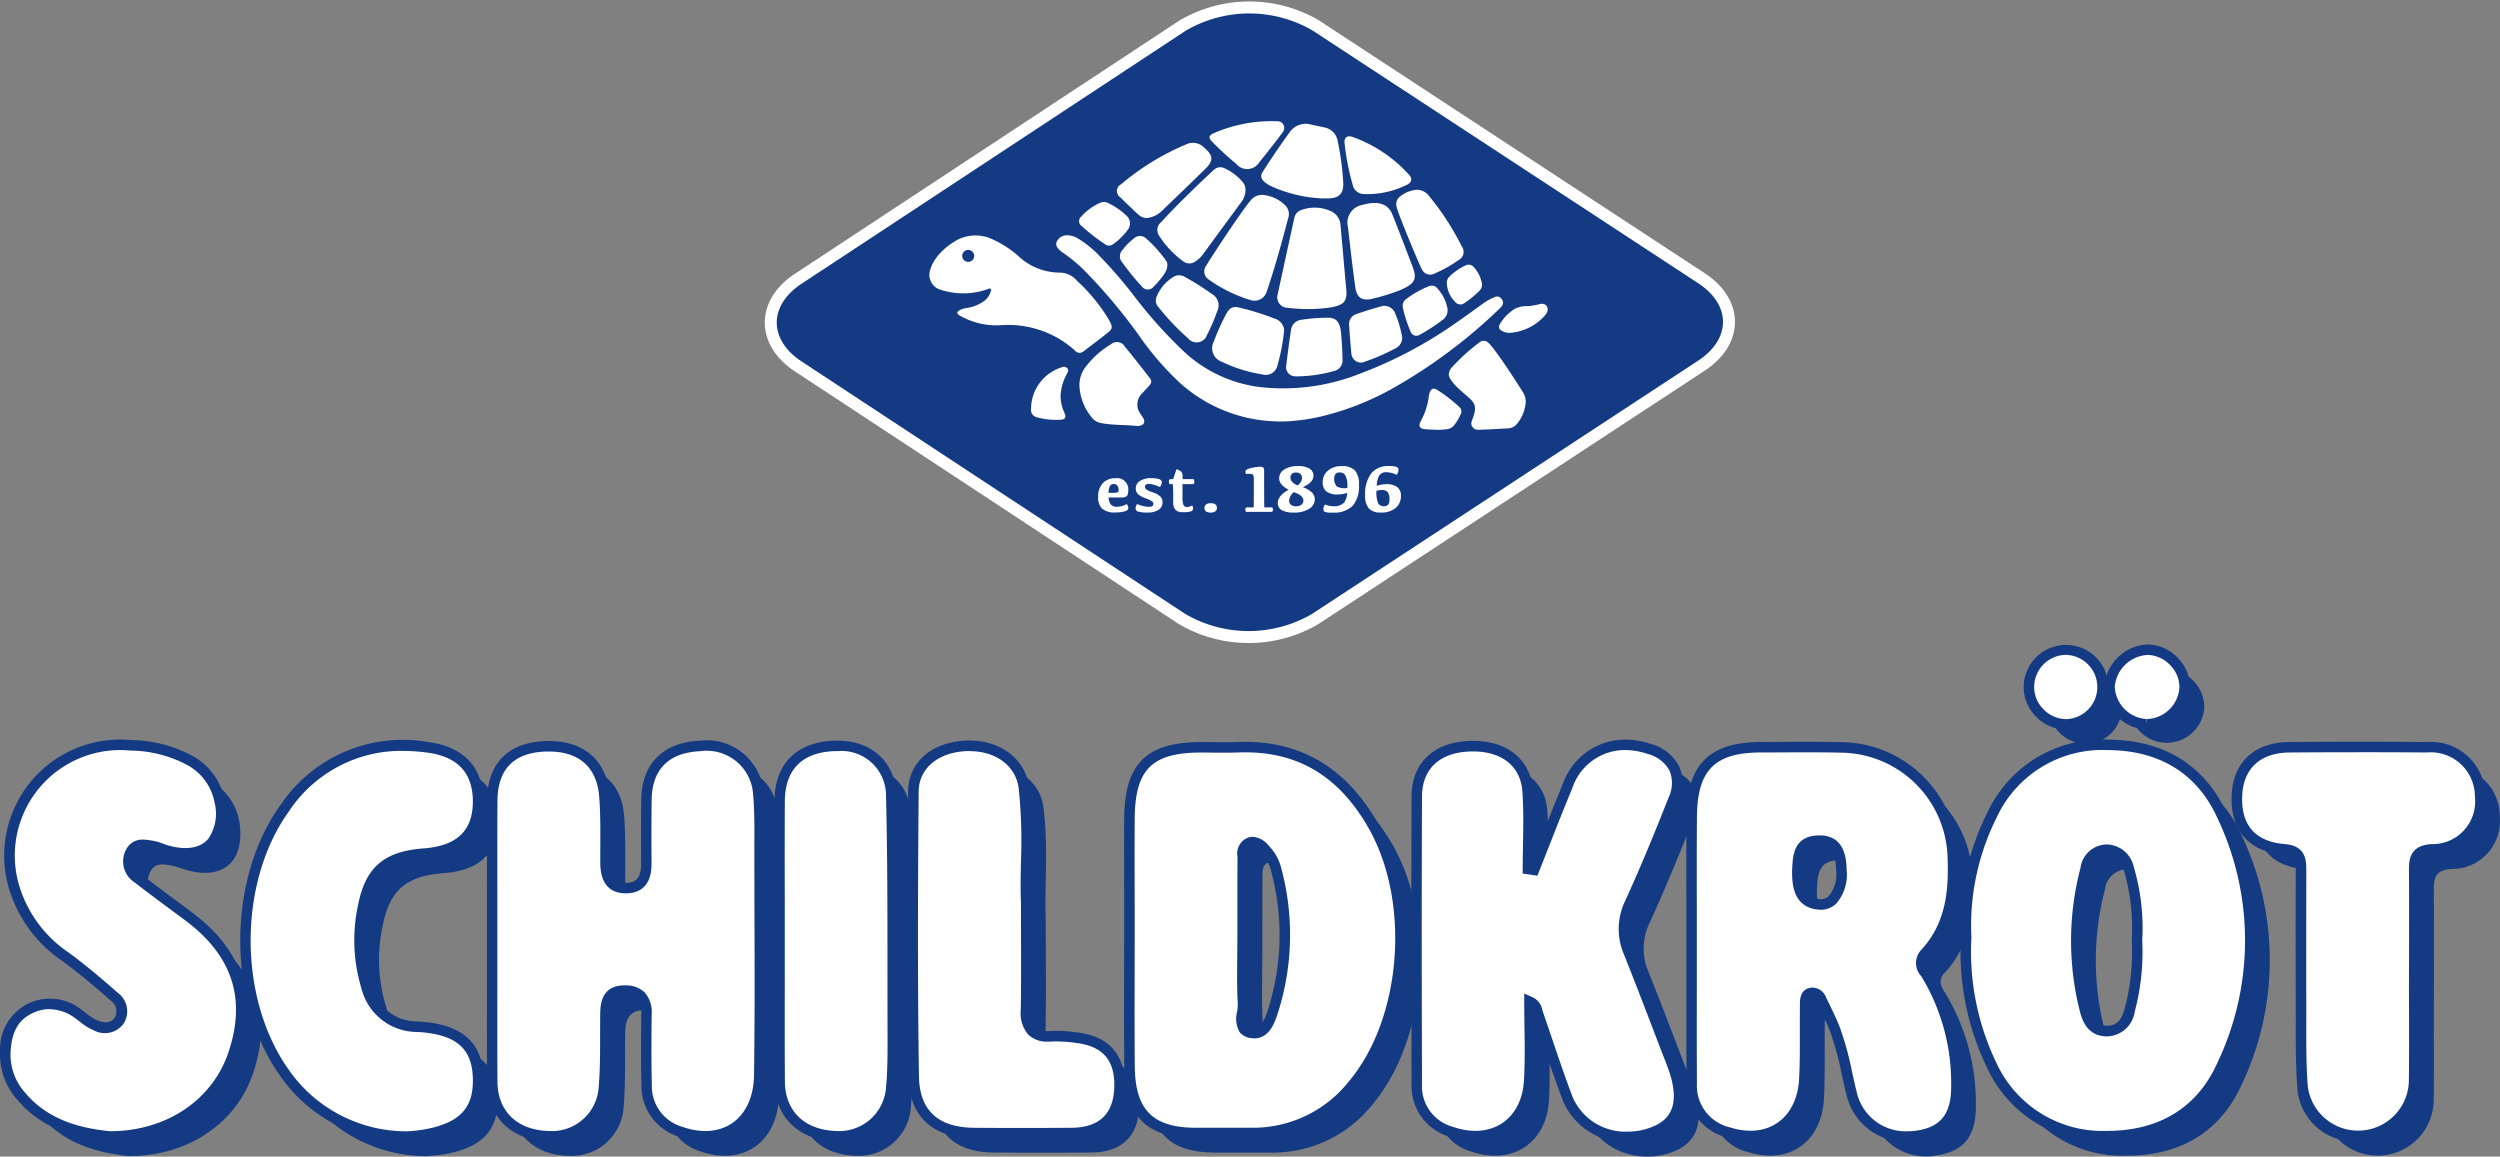 <svg xmlns="http://www.w3.org/2000/svg" width="208.865" height="96.628" viewBox="0 0 208.865 96.628">
  <rect x="0" y="0" width="208.865" height="96.628" fill="#808080" stroke="none"/>
  <g id="Gruppe_1024" data-name="Gruppe 1024" transform="translate(-204.002 224.625)">
    <g id="Gruppe_903" data-name="Gruppe 903">
      <path id="Pfad_300" data-name="Pfad 300" d="M91.069,151.087c0-3.882-.017-7.762,0-11.644.015-2.838,1.546-4.423,4.337-4.554,2.983-.139,4.836,1.352,5.047,4.227.134,1.845.072,3.7.087,5.558.01,1.2.422,2.095,1.777,2.053,1.248-.044,1.63-.9,1.624-2.032-.007-1.8-.019-3.592.011-5.387.045-2.744,1.658-4.332,4.479-4.458,2.705-.12,4.649,1.422,4.878,4.059.154,1.785.1,3.589.1,5.384.006,6.022.057,12.051-.027,18.073-.057,3.937-2.987,5.983-6.533,4.732a3.964,3.964,0,0,1-2.88-3.9c-.05-1.968-.035-3.939-.014-5.909.013-1.257-.471-1.989-1.82-1.987-1.369,0-1.582.9-1.6,1.984-.029,2.026.041,4.063-.126,6.077a4.355,4.355,0,0,1-4.694,4.1c-2.808-.093-4.625-1.845-4.643-4.548-.027-3.939-.006-7.879-.006-11.818" transform="translate(155.697 -295.527)" fill="#143a84"/>
      <path id="Pfad_301" data-name="Pfad 301" d="M324.01,153.992c-.369-.583-.629-1.063-.045-1.687,2.1-2.253,2.422-5.043,2.307-7.948a9.432,9.432,0,0,0-9.408-9.245c-2.2-.051-4.406-.019-6.607-.015-4.1.009-5.765,1.658-5.8,5.818-.026,3.593,0,7.189,0,10.78,0,3.826-.02,7.653.008,11.478a4,4,0,0,0,3.076,4.108c3.4,1.073,6.15-.822,6.337-4.461.109-2.081.038-4.173.069-6.258,0-.394.015-.873.557-.938.4-.052.634.262.785.576.407.83.827,1.658,1.156,2.521a53.723,53.723,0,0,1,1.439,5.542,4.7,4.7,0,0,0,5.411,3.294c2.3-.333,3.329-1.645,3.273-4.3a17.63,17.63,0,0,0-2.56-9.261m-8.882-5.76c-1.6-.134-1.843-1.333-1.839-2.88.08-.98-.014-2.38,1.719-2.451,1.676-.067,1.92,1.2,1.964,2.486.059,1.739-.693,2.94-1.844,2.844" transform="translate(42.508 -295.654)" fill="#143a84"/>
      <path id="Pfad_302" data-name="Pfad 302" d="M224.764,141.576c-2.486-4.331-6.128-6.682-11.239-6.489-1.041.039-2.088,0-3.13.006-4.319.01-5.935,1.634-5.962,6.017-.017,3.3,0,6.607,0,9.911,0,3.595-.031,7.19.01,10.783.042,3.858,1.718,5.5,5.52,5.516,1.566.005,3.13,0,4.7,0a10.61,10.61,0,0,0,8.476-4.067c4.529-5.439,5.27-15.339,1.631-21.676m-8.218,15.2c-.289.954-.674,2.337-1.869,2.182-1.368-.175-.705-1.6-.753-2.475-.1-1.842-.031-3.694-.031-5.542h0c0-2.2,0-4.388.01-6.584,0-.505-.057-1.109.585-1.309.588-.182.96.25,1.328.625a3.624,3.624,0,0,1,.894,1.658,20.918,20.918,0,0,1-.167,11.441" transform="translate(95.566 -295.651)" fill="#143a84" fill-rule="evenodd"/>
      <path id="Pfad_303" data-name="Pfad 303" d="M264.985,156.13c0,2.269.1,4.451-.025,6.619-.207,3.578-3.082,5.427-6.458,4.276a3.967,3.967,0,0,1-2.939-4.034q-.03-12,0-23.991c.01-2.546,1.658-4.079,4.336-4.2,2.8-.129,4.746,1.244,4.926,3.726.156,2.167.032,4.353.032,6.531l.508.073c.93-2.341,1.833-4.694,2.8-7.018a5.162,5.162,0,0,1,6.818-3.09c2.042.67,2.836,2.2,2.038,4.217-1.148,2.907-2.335,5.8-3.637,8.646a4.944,4.944,0,0,0-.087,4.172c1.23,3.063,2.388,6.156,3.578,9.233q1.725,4.451-1.508,5.734c-2.822,1.12-6.175-.106-7.172-2.721-.908-2.379-1.687-4.81-2.523-7.215-.108-.312-.1-.693-.689-.955" transform="translate(68.448 -295.436)" fill="#143a84" fill-rule="evenodd"/>
      <path id="Pfad_304" data-name="Pfad 304" d="M374.649,140.536c-1.814-3.96-5.213-5.839-9.513-5.856a10.183,10.183,0,0,0-9.694,5.887,20.655,20.655,0,0,0-2.149,10.23,21.906,21.906,0,0,0,2.132,10.647,10.2,10.2,0,0,0,9.675,5.923c4.276,0,7.707-1.861,9.528-5.829a24.243,24.243,0,0,0,.017-21m-7.688,16.305c-.262.924-.7,1.732-1.855,1.758-1.182.026-1.65-.814-1.872-1.723a23.446,23.446,0,0,1,.042-11.811,1.854,1.854,0,0,1,1.781-1.622c1.064-.013,1.545.739,1.833,1.578a17.441,17.441,0,0,1,.682,5.989,19.112,19.112,0,0,1-.607,5.832" transform="translate(16.605 -295.439)" fill="#143a84"/>
      <path id="Pfad_305" data-name="Pfad 305" d="M13.084,167.4c-2.551-.276-5.266-.956-7.265-3.285a5.258,5.258,0,0,1-1.39-3.821,3.739,3.739,0,0,1,6.131-3.1A6.88,6.88,0,0,0,12,158.13a1.521,1.521,0,0,0,1.906-.367,1.471,1.471,0,0,0-.365-2.033c-1.3-1.151-2.633-2.269-4.024-3.305a10.86,10.86,0,0,1-4.451-6.219,9.251,9.251,0,0,1,9.875-11.481,10.56,10.56,0,0,1,4.836,1.23,4.959,4.959,0,0,1,2.57,3.527c.511,3.34-1.4,4.975-4.632,3.962a7.491,7.491,0,0,0-.826-.267c-.74-.143-1.562-.369-2,.5a1.632,1.632,0,0,0,.6,2.15c1.375,1.063,2.776,2.095,4.173,3.128,4.154,3.076,5.407,6.847,3.823,11.554-1.4,4.145-5.461,6.932-10.4,6.89" transform="translate(201.655 -295.444)" fill="#143a84"/>
      <path id="Pfad_306" data-name="Pfad 306" d="M60.741,167.477a12.459,12.459,0,0,1-10.34-5.356c-4.333-6.124-4.317-16.065.073-22.126a11.859,11.859,0,0,1,11.97-5.032c2.848.387,4.263,2.095,4.147,4.819q-.162,3.734-4.5,4.054c-3.084.227-4.514,1.388-5.1,4.4a13.412,13.412,0,0,0,.269,6.7,4.338,4.338,0,0,0,4.287,3.361c3.329.19,4.894,1.46,5.04,4.087.16,2.9-1.228,4.408-4.6,4.961-.456.073-.919.1-1.251.132" transform="translate(178.981 -295.512)" fill="#143a84"/>
      <path id="Pfad_307" data-name="Pfad 307" d="M416.294,154.5c0,2.841.027,5.682-.008,8.524a4.68,4.68,0,0,1-9.324.436c-.18-2.423-.113-4.866-.123-7.3-.016-3.593-.009-7.189,0-10.785,0-.945-.106-1.642-1.363-1.745-2.786-.228-4.134-1.867-3.986-4.6.133-2.444,1.728-3.913,4.374-3.934q5.742-.045,11.482,0a4.108,4.108,0,0,1,4.458,4.1,4.006,4.006,0,0,1-4.047,4.431c-1.178.076-1.472.607-1.462,1.644.028,3.074.009,6.147.009,9.22Z" transform="translate(-8.96 -295.653)" fill="#143a84"/>
      <path id="Pfad_308" data-name="Pfad 308" d="M175.362,147.945c0,3.288.034,6.127-.016,8.963-.024,1.512.524,2.3,2.125,2.2a11.73,11.73,0,0,1,2.077.117c2.548.3,3.746,1.765,3.6,4.364-.133,2.314-1.519,3.585-3.994,3.6q-4.083.031-8.166,0c-3.125-.021-4.975-1.582-5.026-4.728-.12-7.931-.087-15.867-.025-23.8.02-2.282,1.934-3.753,4.553-3.816,2.459-.058,4.4,1.348,4.673,3.485.432,3.344.076,6.71.2,9.614" transform="translate(116.011 -295.527)" fill="#143a84"/>
      <path id="Pfad_309" data-name="Pfad 309" d="M142.193,151.1c0-3.876-.014-7.754,0-11.632.013-2.863,1.608-4.48,4.486-4.613,2.775-.127,4.773,1.428,4.841,4.23.156,6.3.108,12.612.126,18.918,0,1.792.042,3.595-.12,5.374a4.364,4.364,0,0,1-4.7,4.082c-2.812-.113-4.614-1.852-4.632-4.553-.027-3.935-.006-7.869-.006-11.806" transform="translate(128.579 -295.528)" fill="#143a84"/>
      <path id="Pfad_310" data-name="Pfad 310" d="M385.113,120.911a3.142,3.142,0,0,1-6.279-.1,3.347,3.347,0,0,1,3.21-3.067,3.218,3.218,0,0,1,3.069,3.165" transform="translate(3.051 -286.457)" fill="#143a84"/>
      <path id="Pfad_311" data-name="Pfad 311" d="M370.616,120.84a3.063,3.063,0,0,1-3.029,3.142,3.176,3.176,0,0,1-3.1-3.1,3.137,3.137,0,0,1,3.061-3.142,3.1,3.1,0,0,1,3.07,3.107" transform="translate(10.662 -286.451)" fill="#143a84"/>
      <path id="Pfad_312" data-name="Pfad 312" d="M87.587,147.607c0-3.882-.017-7.767,0-11.644.016-2.839,1.547-4.423,4.338-4.554,2.981-.141,4.835,1.351,5.045,4.225.136,1.847.073,3.7.087,5.559.01,1.2.422,2.095,1.779,2.051,1.246-.042,1.629-.9,1.624-2.03-.009-1.8-.017-3.591.01-5.387.045-2.742,1.658-4.332,4.479-4.457,2.705-.12,4.649,1.422,4.878,4.058.155,1.783.1,3.589.1,5.382.006,6.022.058,12.052-.028,18.076-.057,3.935-2.987,5.982-6.533,4.732a3.965,3.965,0,0,1-2.88-3.905c-.05-1.971-.035-3.939-.015-5.911.015-1.255-.47-1.987-1.818-1.985-1.371,0-1.581.9-1.6,1.984-.027,2.026.041,4.061-.127,6.077a4.354,4.354,0,0,1-4.694,4.1c-2.8-.094-4.625-1.843-4.642-4.548-.027-3.94-.007-7.878-.007-11.818" transform="translate(157.544 -293.68)" fill="#fff"/>
      <path id="Pfad_313" data-name="Pfad 313" d="M320.527,150.51c-.368-.585-.628-1.063-.045-1.688,2.1-2.252,2.423-5.043,2.308-7.947a9.434,9.434,0,0,0-9.41-9.246c-2.2-.051-4.4-.019-6.607-.015-4.1.01-5.76,1.658-5.795,5.818-.028,3.593-.007,7.187-.007,10.781,0,3.825-.018,7.652.01,11.477a4,4,0,0,0,3.077,4.107c3.4,1.074,6.147-.819,6.336-4.461.107-2.081.037-4.171.067-6.258.007-.392.015-.873.559-.937.4-.051.634.262.785.576.406.832.827,1.658,1.156,2.521a53.823,53.823,0,0,1,1.439,5.543,4.7,4.7,0,0,0,5.416,3.295c2.294-.335,3.329-1.646,3.271-4.3a17.622,17.622,0,0,0-2.561-9.261m-8.882-5.76c-1.6-.133-1.841-1.332-1.839-2.88.08-.978-.014-2.38,1.721-2.45,1.676-.069,1.92,1.195,1.962,2.486.061,1.739-.691,2.94-1.844,2.843" transform="translate(44.356 -293.807)" fill="#fff"/>
      <path id="Pfad_314" data-name="Pfad 314" d="M221.285,138.093c-2.488-4.334-6.128-6.683-11.242-6.49-1.041.04-2.087,0-3.13.005-4.32.012-5.935,1.634-5.962,6.022-.017,3.3,0,6.607,0,9.911,0,3.593-.031,7.19.01,10.783.045,3.858,1.719,5.5,5.521,5.517,1.565,0,3.13,0,4.7,0a10.6,10.6,0,0,0,8.477-4.065c4.529-5.44,5.27-15.339,1.631-21.676m-8.221,15.2c-.286.96-.673,2.338-1.87,2.182-1.367-.175-.7-1.6-.751-2.473-.1-1.842-.033-3.694-.033-5.543h.007c0-2.194-.007-4.388.009-6.581,0-.507-.056-1.111.583-1.309.59-.182.966.251,1.33.626a3.635,3.635,0,0,1,.892,1.658,20.9,20.9,0,0,1-.168,11.44" transform="translate(97.412 -293.802)" fill="#fff" fill-rule="evenodd"/>
      <path id="Pfad_315" data-name="Pfad 315" d="M261.5,152.647c0,2.269.1,4.451-.024,6.62-.208,3.578-3.084,5.425-6.458,4.271a3.966,3.966,0,0,1-2.939-4.034q-.031-12,0-23.991c.01-2.547,1.658-4.078,4.336-4.2,2.8-.127,4.748,1.245,4.927,3.727.155,2.167.032,4.351.032,6.53.169.026.339.05.506.076.932-2.342,1.833-4.7,2.8-7.021a5.165,5.165,0,0,1,6.819-3.09c2.041.669,2.835,2.194,2.035,4.218-1.148,2.908-2.333,5.805-3.634,8.647a4.938,4.938,0,0,0-.092,4.172c1.228,3.062,2.386,6.156,3.578,9.232q1.725,4.451-1.508,5.736c-2.823,1.12-6.174-.106-7.172-2.721-.909-2.379-1.685-4.81-2.523-7.216-.109-.312-.1-.7-.689-.954" transform="translate(70.294 -293.588)" fill="#fff" fill-rule="evenodd"/>
      <path id="Pfad_316" data-name="Pfad 316" d="M371.168,137.055c-1.815-3.96-5.212-5.839-9.513-5.856a10.18,10.18,0,0,0-9.693,5.887,20.623,20.623,0,0,0-2.15,10.229,21.887,21.887,0,0,0,2.131,10.647,10.2,10.2,0,0,0,9.674,5.924c4.276,0,7.708-1.86,9.528-5.828a24.252,24.252,0,0,0,.019-21m-7.687,16.305c-.262.924-.7,1.731-1.857,1.758-1.18.026-1.649-.814-1.872-1.723a23.445,23.445,0,0,1,.044-11.812,1.85,1.85,0,0,1,1.78-1.622c1.064-.013,1.545.737,1.833,1.576a17.474,17.474,0,0,1,.682,5.989,19.139,19.139,0,0,1-.606,5.832" transform="translate(18.452 -293.593)" fill="#fff"/>
      <path id="Pfad_317" data-name="Pfad 317" d="M9.6,163.917c-2.549-.276-5.264-.954-7.264-3.285A5.259,5.259,0,0,1,.946,156.81a3.8,3.8,0,0,1,2.044-3.572,3.775,3.775,0,0,1,4.087.468,6.886,6.886,0,0,0,1.439.943,1.523,1.523,0,0,0,1.906-.366,1.471,1.471,0,0,0-.365-2.035c-1.3-1.149-2.632-2.269-4.024-3.3a10.851,10.851,0,0,1-4.451-6.219,9.251,9.251,0,0,1,9.874-11.48,10.552,10.552,0,0,1,4.836,1.229A4.957,4.957,0,0,1,18.861,136c.511,3.341-1.4,4.979-4.632,3.965a7.333,7.333,0,0,0-.826-.27c-.741-.142-1.562-.367-2,.5a1.634,1.634,0,0,0,.6,2.151c1.375,1.061,2.775,2.095,4.172,3.127,4.157,3.077,5.407,6.847,3.823,11.554-1.4,4.147-5.461,6.935-10.4,6.895" transform="translate(203.502 -293.599)" fill="#fff"/>
      <path id="Pfad_318" data-name="Pfad 318" d="M57.26,164a12.46,12.46,0,0,1-10.341-5.357c-4.332-6.122-4.317-16.065.073-22.127a11.862,11.862,0,0,1,11.97-5.033c2.848.388,4.264,2.095,4.147,4.819q-.161,3.736-4.5,4.056c-3.084.227-4.512,1.386-5.1,4.4a13.4,13.4,0,0,0,.268,6.7,4.339,4.339,0,0,0,4.287,3.359c3.33.193,4.9,1.461,5.039,4.088.161,2.9-1.228,4.406-4.6,4.961-.456.075-.918.1-1.251.133" transform="translate(180.828 -293.663)" fill="#fff"/>
      <path id="Pfad_319" data-name="Pfad 319" d="M412.812,151.022c0,2.842.026,5.683-.007,8.524a4.68,4.68,0,0,1-9.324.442c-.18-2.424-.111-4.866-.123-7.3-.017-3.594-.009-7.19,0-10.784,0-.945-.106-1.643-1.361-1.745-2.787-.227-4.136-1.866-3.989-4.595.134-2.444,1.729-3.916,4.377-3.936q5.742-.046,11.481,0a4.107,4.107,0,0,1,4.458,4.1,4.008,4.008,0,0,1-4.048,4.431c-1.176.075-1.47.6-1.46,1.643.027,3.073.01,6.147.01,9.219Z" transform="translate(-7.113 -293.808)" fill="#fff"/>
      <path id="Pfad_320" data-name="Pfad 320" d="M171.879,144.465c0,3.287.036,6.127-.014,8.963-.026,1.51.518,2.3,2.123,2.2a11.876,11.876,0,0,1,2.078.118c2.549.3,3.745,1.764,3.6,4.364-.133,2.314-1.519,3.585-4,3.6q-4.084.031-8.165,0c-3.126-.022-4.979-1.581-5.027-4.728-.12-7.932-.087-15.867-.024-23.8.019-2.283,1.934-3.753,4.554-3.816,2.458-.058,4.4,1.347,4.672,3.483.429,3.346.075,6.711.2,9.617" transform="translate(117.858 -293.681)" fill="#fff"/>
      <path id="Pfad_321" data-name="Pfad 321" d="M138.71,147.615c0-3.878-.014-7.753,0-11.631.015-2.863,1.608-4.481,4.487-4.613,2.774-.127,4.77,1.428,4.84,4.229.157,6.3.11,12.613.126,18.918,0,1.793.042,3.594-.119,5.375a4.364,4.364,0,0,1-4.7,4.08c-2.812-.111-4.612-1.85-4.63-4.551-.026-3.937-.007-7.871-.007-11.807" transform="translate(130.426 -293.68)" fill="#fff"/>
      <path id="Pfad_322" data-name="Pfad 322" d="M381.633,117.428a3.142,3.142,0,0,1-6.277-.1,3.35,3.35,0,0,1,3.21-3.068,3.218,3.218,0,0,1,3.068,3.168" transform="translate(4.896 -284.608)" fill="#fff"/>
      <path id="Pfad_323" data-name="Pfad 323" d="M367.135,117.357A3.065,3.065,0,0,1,364.1,120.5a3.176,3.176,0,0,1-3.1-3.1,3.142,3.142,0,0,1,3.062-3.142,3.1,3.1,0,0,1,3.071,3.107" transform="translate(12.509 -284.604)" fill="#fff"/>
      <path id="Pfad_324" data-name="Pfad 324" d="M87.587,147.607c0-3.882-.017-7.767,0-11.644.016-2.839,1.547-4.423,4.338-4.554,2.981-.141,4.835,1.351,5.045,4.225.136,1.847.073,3.7.087,5.559.01,1.2.422,2.095,1.779,2.051,1.246-.042,1.629-.9,1.624-2.03-.009-1.8-.017-3.591.01-5.387.045-2.742,1.658-4.332,4.479-4.457,2.705-.12,4.649,1.422,4.878,4.058.155,1.783.1,3.589.1,5.382.006,6.022.058,12.052-.028,18.076-.057,3.935-2.987,5.982-6.533,4.732a3.965,3.965,0,0,1-2.88-3.905c-.05-1.971-.035-3.939-.015-5.911.015-1.255-.47-1.987-1.818-1.985-1.371,0-1.581.9-1.6,1.984-.027,2.026.041,4.061-.127,6.077a4.354,4.354,0,0,1-4.694,4.1c-2.8-.094-4.625-1.843-4.642-4.548-.027-3.94-.007-7.878-.007-11.818" transform="translate(157.544 -293.68)" fill="#fff"/>
      <path id="Pfad_325" data-name="Pfad 325" d="M104.889,163.925a6.491,6.491,0,0,1-2.161-.39,4.413,4.413,0,0,1-3.177-4.308c-.052-1.968-.037-3.927-.015-5.925a1.684,1.684,0,0,0-.338-1.222,1.41,1.41,0,0,0-1.039-.32c-.873,0-1.143.362-1.16,1.551-.009.587-.007,1.176-.007,1.764,0,1.423,0,2.9-.12,4.344a4.817,4.817,0,0,1-5.149,4.5c-3.055-.1-5.048-2.06-5.068-4.984-.019-2.768-.015-5.536-.01-8.3v-6.99c0-2.726-.006-5.45.008-8.175.016-3.076,1.706-4.848,4.757-4.99,3.254-.162,5.278,1.554,5.5,4.632.1,1.339.093,2.7.087,4.015v1.571c.01,1.425.634,1.616,1.242,1.616h.083c.6-.02,1.206-.225,1.2-1.59v-.134c-.008-1.725-.017-3.508.012-5.263.048-2.967,1.833-4.751,4.9-4.887a4.77,4.77,0,0,1,5.335,4.461c.122,1.407.113,2.839.1,4.224,0,.4-.006.8-.006,1.195q0,2.222.012,4.441c.011,4.471.026,9.094-.04,13.641-.046,3.307-2.039,5.529-4.954,5.529m-6.732-13.045a2.253,2.253,0,0,1,1.665.579,2.467,2.467,0,0,1,.592,1.853c-.02,1.991-.036,3.94.016,5.894a3.513,3.513,0,0,0,2.589,3.5,5.644,5.644,0,0,0,1.869.339c2.436,0,4.036-1.833,4.077-4.663.064-4.538.051-9.158.037-13.625q-.005-2.221-.01-4.443c0-.4,0-.8,0-1.2.01-1.365.019-2.777-.1-4.143a3.887,3.887,0,0,0-4.421-3.658c-2.613.113-4.015,1.507-4.057,4.024-.029,1.745-.022,3.523-.012,5.242v.134c.01,1.986-1.108,2.444-2.047,2.473h-.113c-.96,0-2.1-.432-2.12-2.491-.005-.524,0-1.054,0-1.582.005-1.3.01-2.643-.087-3.946-.192-2.618-1.807-3.951-4.588-3.819-2.588.122-3.9,1.507-3.918,4.118-.016,2.723-.011,5.446-.01,8.17l0,3.472q0,1.758,0,3.519c0,2.765-.009,5.531.01,8.3.016,2.449,1.632,4.024,4.218,4.111a3.919,3.919,0,0,0,4.243-3.7c.117-1.409.117-2.863.116-4.269,0-.592,0-1.184.009-1.776.01-.723.033-2.417,2.035-2.417" transform="translate(158.041 -293.184)" fill="#143a84"/>
      <path id="Pfad_326" data-name="Pfad 326" d="M320.527,150.51c-.368-.585-.628-1.063-.045-1.688,2.1-2.252,2.423-5.043,2.308-7.947a9.434,9.434,0,0,0-9.41-9.246c-2.2-.051-4.4-.019-6.607-.015-4.1.01-5.76,1.658-5.795,5.818-.028,3.593-.007,7.187-.007,10.781,0,3.825-.018,7.652.01,11.477a4,4,0,0,0,3.077,4.107c3.4,1.074,6.147-.819,6.336-4.461.107-2.081.037-4.171.067-6.258.007-.392.015-.873.559-.937.4-.051.634.262.785.576.406.832.827,1.658,1.156,2.521a53.823,53.823,0,0,1,1.439,5.543,4.7,4.7,0,0,0,5.416,3.295c2.294-.335,3.329-1.646,3.271-4.3a17.622,17.622,0,0,0-2.561-9.261m-8.882-5.76c-1.6-.133-1.841-1.332-1.839-2.88.08-.978-.014-2.38,1.721-2.45,1.676-.069,1.92,1.195,1.962,2.486.061,1.739-.691,2.94-1.844,2.843" transform="translate(44.356 -293.807)" fill="#fff"/>
      <path id="Pfad_327" data-name="Pfad 327" d="M318.511,164.076h0a5.057,5.057,0,0,1-5.029-3.68c-.174-.649-.318-1.309-.46-1.953a25.3,25.3,0,0,0-.96-3.545c-.282-.734-.639-1.463-.987-2.168l-.154-.317c-.109-.224-.212-.336-.305-.336-.149.017-.2.024-.2.51-.012.758-.01,1.517-.007,2.276,0,1.309.007,2.664-.061,4-.161,3.1-2.144,5.177-4.938,5.177a6.557,6.557,0,0,1-1.97-.319,4.46,4.46,0,0,1-3.385-4.523c-.02-2.7-.017-5.443-.011-8.1v-3.384q0-1.658-.005-3.316c0-2.444-.009-4.975.01-7.468.033-4.374,1.9-6.244,6.233-6.254l1.652-.008c1.658-.009,3.312-.017,4.968.02a9.857,9.857,0,0,1,9.837,9.669c.107,2.69-.1,5.775-2.424,8.265-.341.365-.282.556.094,1.153a17.957,17.957,0,0,1,2.629,9.487c.061,2.867-1.1,4.376-3.646,4.748a6.12,6.12,0,0,1-.873.064m-7.9-12.877a1.229,1.229,0,0,1,1.094.827l.156.315c.355.723.722,1.471,1.017,2.242a25.75,25.75,0,0,1,1,3.67c.14.632.284,1.287.449,1.92a4.189,4.189,0,0,0,4.18,3.028h0a5.409,5.409,0,0,0,.747-.055c2.081-.3,2.946-1.459,2.9-3.859a17.118,17.118,0,0,0-2.494-9.036,1.608,1.608,0,0,1,.008-2.222c2.1-2.255,2.286-5.121,2.188-7.629a9,9,0,0,0-8.984-8.832c-1.648-.037-3.3-.028-4.942-.02l-1.658.005c-3.875.008-5.324,1.468-5.357,5.384-.019,2.486-.014,5.013-.01,7.458v6.7c0,2.651-.009,5.393.01,8.088a3.568,3.568,0,0,0,2.77,3.693,5.7,5.7,0,0,0,1.706.279c2.329,0,3.927-1.705,4.06-4.344.069-1.309.064-2.653.06-3.953,0-.763,0-1.526.008-2.289,0-.374.017-1.252.94-1.368a1.307,1.307,0,0,1,.142-.008m.668-6.5c-.053,0-.109,0-.163-.005-2.249-.187-2.244-2.3-2.242-3.316.007-.126.014-.22.019-.317.059-.933.156-2.493,2.122-2.572,2.318-.093,2.389,2.02,2.421,2.911a3.707,3.707,0,0,1-.821,2.726,1.822,1.822,0,0,1-1.335.577m-.12-5.338h-.11c-1.115.046-1.212.7-1.279,1.745-.006.1-.013.2-.021.3,0,1.724.349,2.316,1.438,2.407a.952.952,0,0,0,.792-.306,2.911,2.911,0,0,0,.577-2.085c-.055-1.545-.408-2.066-1.4-2.066" transform="translate(44.851 -293.31)" fill="#143a84"/>
      <path id="Pfad_328" data-name="Pfad 328" d="M221.285,138.093c-2.488-4.334-6.128-6.683-11.242-6.49-1.041.04-2.087,0-3.13.005-4.32.012-5.935,1.634-5.962,6.022-.017,3.3,0,6.607,0,9.911,0,3.593-.031,7.19.01,10.783.045,3.858,1.719,5.5,5.521,5.517,1.565,0,3.13,0,4.7,0a10.6,10.6,0,0,0,8.477-4.065c4.529-5.44,5.27-15.339,1.631-21.676m-8.221,15.2c-.286.96-.673,2.338-1.87,2.182-1.367-.175-.7-1.6-.751-2.473-.1-1.842-.033-3.694-.033-5.543h.007c0-2.194-.007-4.388.009-6.581,0-.507-.056-1.111.583-1.309.59-.182.966.251,1.33.626a3.635,3.635,0,0,1,.892,1.658,20.9,20.9,0,0,1-.168,11.44" transform="translate(97.412 -293.802)" fill="#fff" fill-rule="evenodd"/>
      <path id="Pfad_329" data-name="Pfad 329" d="M207.331,163.782h-1.349c-4.075-.015-5.914-1.85-5.958-5.951-.029-2.46-.021-4.962-.017-7.381q0-1.7.005-3.4v-2.681c0-2.412-.008-4.823,0-7.234.025-4.632,1.819-6.442,6.4-6.458h.106c.319,0,.637,0,.955.007.683.007,1.368.016,2.052-.012,5.074-.195,8.971,2.067,11.639,6.71,3.714,6.471,2.947,16.626-1.676,22.176a11.056,11.056,0,0,1-8.815,4.225Zm-.81-32.229h-.106c-4.108.01-5.5,1.418-5.523,5.581-.013,2.407-.008,4.817,0,7.227l0,2.682q0,1.7-.007,3.409c0,2.416-.011,4.913.017,7.368.04,3.6,1.513,5.069,5.083,5.081h4.694a10.221,10.221,0,0,0,8.138-3.91c4.411-5.3,5.137-14.993,1.587-21.175-2.525-4.4-6.049-6.447-10.843-6.27-.7.027-1.4.02-2.095.015-.317,0-.631-.008-.947-.008m4.356,23.875a1.929,1.929,0,0,1-.238-.016,1.41,1.41,0,0,1-.978-.5,2.277,2.277,0,0,1-.209-1.721,4.059,4.059,0,0,0,.053-.662c-.071-1.323-.057-2.667-.043-3.967.005-.532.012-1.066.012-1.6l0-1.91c0-1.559,0-3.117.01-4.675v-.122a1.417,1.417,0,0,1,.892-1.6,1.374,1.374,0,0,1,.4-.061,1.868,1.868,0,0,1,1.316.743l.057.058a4.073,4.073,0,0,1,1,1.859,21.406,21.406,0,0,1-.175,11.674l-.022.07c-.291.972-.731,2.438-2.088,2.438m-.524-8.029c0,.389-.005.78-.01,1.169-.014,1.286-.028,2.618.043,3.909a4.592,4.592,0,0,1-.059.824c-.054.409-.116.873.036,1.07a.573.573,0,0,0,.394.169c.743.094,1.054-.752,1.371-1.8l.023-.069a20.563,20.563,0,0,0,.161-11.2,3.2,3.2,0,0,0-.785-1.464l-.058-.061c-.237-.243-.46-.474-.684-.474a.51.51,0,0,0-.144.023c-.228.072-.275.2-.273.76v.131c-.01,1.556-.01,3.112-.008,4.669Z" transform="translate(97.909 -293.306)" fill="#143a84"/>
      <path id="Pfad_330" data-name="Pfad 330" d="M261.5,152.647c0,2.269.1,4.451-.024,6.62-.208,3.578-3.084,5.425-6.458,4.271a3.966,3.966,0,0,1-2.939-4.034q-.031-12,0-23.991c.01-2.547,1.658-4.078,4.336-4.2,2.8-.127,4.748,1.245,4.927,3.727.155,2.167.032,4.351.032,6.53.169.026.339.05.506.076.932-2.342,1.833-4.7,2.8-7.021a5.165,5.165,0,0,1,6.819-3.09c2.041.669,2.835,2.194,2.035,4.218-1.148,2.908-2.333,5.805-3.634,8.647a4.938,4.938,0,0,0-.092,4.172c1.228,3.062,2.386,6.156,3.578,9.232q1.725,4.451-1.508,5.736c-2.823,1.12-6.174-.106-7.172-2.721-.909-2.379-1.685-4.81-2.523-7.216-.109-.312-.1-.7-.689-.954" transform="translate(70.294 -293.588)" fill="#fff" fill-rule="evenodd"/>
      <path id="Pfad_331" data-name="Pfad 331" d="M269.205,163.9a5.683,5.683,0,0,1-5.4-3.418c-.62-1.631-1.191-3.309-1.745-4.934q-.3-.892-.606-1.781c0,.163,0,.326.007.487.022,1.563.043,3.039-.045,4.545-.175,3.006-2.161,5.028-4.943,5.028a6.5,6.5,0,0,1-2.095-.366,4.41,4.41,0,0,1-3.236-4.451c-.017-6.57-.033-15.233,0-23.993.01-2.768,1.788-4.5,4.755-4.639,3.116-.148,5.194,1.471,5.385,4.136.11,1.52.082,3.066.055,4.561q-.007.518-.017,1.036c.166-.419.33-.838.5-1.258.63-1.608,1.284-3.269,1.961-4.892a5.538,5.538,0,0,1,5.194-3.7,6.982,6.982,0,0,1,2.165.363A3.753,3.753,0,0,1,273.5,132.5a3.638,3.638,0,0,1-.055,2.921c-.948,2.4-2.219,5.56-3.643,8.669a4.5,4.5,0,0,0-.087,3.827c.819,2.041,1.62,4.129,2.393,6.148q.593,1.545,1.189,3.088c1.558,4.015-.094,5.646-1.756,6.3a6.335,6.335,0,0,1-2.347.446m-8.64-12.422.618.275a1.437,1.437,0,0,1,.886,1.07c.012.047.025.1.04.141.267.766.524,1.534.785,2.3.548,1.615,1.114,3.287,1.73,4.9a4.8,4.8,0,0,0,4.578,2.852,5.455,5.455,0,0,0,2.022-.383c1.215-.481,2.668-1.541,1.26-5.168q-.6-1.545-1.19-3.091c-.771-2.017-1.571-4.1-2.387-6.137a5.391,5.391,0,0,1,.1-4.519c1.416-3.089,2.679-6.232,3.624-8.626a2.764,2.764,0,0,0,.079-2.225,2.92,2.92,0,0,0-1.843-1.412,6.11,6.11,0,0,0-1.893-.32,4.639,4.639,0,0,0-4.382,3.164c-.675,1.614-1.326,3.271-1.955,4.875q-.422,1.07-.843,2.136l-.127.325-1.229-.182v-.379c0-.671.012-1.344.024-2.014.026-1.477.052-3-.054-4.483-.156-2.182-1.862-3.441-4.467-3.316-2.479.113-3.908,1.484-3.917,3.763-.035,8.758-.021,17.421,0,23.989a3.515,3.515,0,0,0,2.64,3.619,5.6,5.6,0,0,0,1.811.319c2.323,0,3.919-1.649,4.067-4.2.087-1.474.065-2.935.043-4.481-.01-.7-.02-1.4-.02-2.114Z" transform="translate(70.791 -293.097)" fill="#143a84"/>
      <path id="Pfad_332" data-name="Pfad 332" d="M371.168,137.055c-1.815-3.96-5.212-5.839-9.513-5.856a10.18,10.18,0,0,0-9.693,5.887,20.623,20.623,0,0,0-2.15,10.229,21.887,21.887,0,0,0,2.131,10.647,10.2,10.2,0,0,0,9.674,5.924c4.276,0,7.708-1.86,9.528-5.828a24.252,24.252,0,0,0,.019-21m-7.687,16.305c-.262.924-.7,1.731-1.857,1.758-1.18.026-1.649-.814-1.872-1.723a23.445,23.445,0,0,1,.044-11.812,1.85,1.85,0,0,1,1.78-1.622c1.064-.013,1.545.737,1.833,1.576a17.474,17.474,0,0,1,.682,5.989,19.139,19.139,0,0,1-.606,5.832" transform="translate(18.452 -293.593)" fill="#fff"/>
      <path id="Pfad_333" data-name="Pfad 333" d="M361.126,163.83h-.009a10.577,10.577,0,0,1-10.057-6.163,22.212,22.212,0,0,1-2.182-10.857,20.964,20.964,0,0,1,2.2-10.421,10.549,10.549,0,0,1,10.028-6.127h.058c4.658.02,8.082,2.134,9.907,6.109a24.634,24.634,0,0,1-.019,21.372c-1.824,3.976-5.256,6.081-9.927,6.084m-.02-32.69a9.726,9.726,0,0,0-9.246,5.65,20.148,20.148,0,0,0-2.1,10.013,21.4,21.4,0,0,0,2.084,10.464,9.753,9.753,0,0,0,9.274,5.686v.436l.008-.436c4.3,0,7.459-1.93,9.129-5.572a23.793,23.793,0,0,0,.019-20.638c-1.672-3.646-4.824-5.585-9.113-5.6Zm-.031,23.921c-1.154,0-1.91-.693-2.246-2.059a23.958,23.958,0,0,1,.045-12.029,2.239,2.239,0,0,1,2.2-1.949h.032a2.369,2.369,0,0,1,2.217,1.876,17.907,17.907,0,0,1,.706,6.138,19.311,19.311,0,0,1-.623,5.946,2.407,2.407,0,0,1-2.269,2.076Zm.033-15.6-.023.436c-.436,0-1.056.146-1.361,1.294a23.1,23.1,0,0,0-.042,11.594c.24.973.657,1.389,1.4,1.389.785-.017,1.2-.421,1.484-1.44a18.463,18.463,0,0,0,.588-5.7,17.2,17.2,0,0,0-.66-5.861c-.3-.9-.715-1.279-1.383-1.279Z" transform="translate(18.948 -293.096)" fill="#143a84"/>
      <path id="Pfad_334" data-name="Pfad 334" d="M9.6,163.917c-2.549-.276-5.264-.954-7.264-3.285A5.259,5.259,0,0,1,.946,156.81a3.8,3.8,0,0,1,2.044-3.572,3.775,3.775,0,0,1,4.087.468,6.886,6.886,0,0,0,1.439.943,1.523,1.523,0,0,0,1.906-.366,1.471,1.471,0,0,0-.365-2.035c-1.3-1.149-2.632-2.269-4.024-3.3a10.851,10.851,0,0,1-4.451-6.219,9.251,9.251,0,0,1,9.874-11.48,10.552,10.552,0,0,1,4.836,1.229A4.957,4.957,0,0,1,18.861,136c.511,3.341-1.4,4.979-4.632,3.965a7.333,7.333,0,0,0-.826-.27c-.741-.142-1.562-.367-2,.5a1.634,1.634,0,0,0,.6,2.151c1.375,1.061,2.775,2.095,4.172,3.127,4.157,3.077,5.407,6.847,3.823,11.554-1.4,4.147-5.461,6.935-10.4,6.895" transform="translate(203.502 -293.599)" fill="#fff"/>
      <path id="Pfad_335" data-name="Pfad 335" d="M9.217,163.859H9.1c-2.406-.262-5.4-.879-7.593-3.437a5.727,5.727,0,0,1-1.5-4.132A4.245,4.245,0,0,1,2.3,152.347a4.221,4.221,0,0,1,4.533.505c.12.087.237.175.355.267a4.293,4.293,0,0,0,.984.624c.624.236,1.114.181,1.389-.21a1.063,1.063,0,0,0-.3-1.451c-1.491-1.32-2.761-2.362-4-3.282a11.18,11.18,0,0,1-4.613-6.466A9.693,9.693,0,0,1,11,130.31a10.961,10.961,0,0,1,5.028,1.293,5.389,5.389,0,0,1,2.774,3.834,4.512,4.512,0,0,1-.75,3.7c-.922,1.073-2.531,1.35-4.451.746-.106-.033-.211-.072-.312-.11a2.891,2.891,0,0,0-.461-.143l-.141-.028a4.146,4.146,0,0,0-.731-.1.629.629,0,0,0-.653.4,1.2,1.2,0,0,0,.473,1.6c1.2.922,2.434,1.838,3.629,2.723l.538.4c4.324,3.2,5.626,7.143,3.977,12.044-1.468,4.364-5.673,7.189-10.7,7.189M4.156,152.779a3.377,3.377,0,0,0-1.471.359c-1.148.552-1.7,1.54-1.8,3.2a4.8,4.8,0,0,0,1.286,3.511c2,2.324,4.777,2.9,6.982,3.133h.066c4.652,0,8.524-2.588,9.869-6.592,1.512-4.5.312-8.116-3.665-11.061l-.538-.4c-1.2-.888-2.444-1.807-3.644-2.736a2.078,2.078,0,0,1-.722-2.7,1.509,1.509,0,0,1,1.439-.873,4.618,4.618,0,0,1,.9.117l.137.027a3.482,3.482,0,0,1,.607.188c.087.033.175.066.27.1,1.565.492,2.825.323,3.518-.483a3.686,3.686,0,0,0,.546-3,4.508,4.508,0,0,0-2.367-3.22,10.3,10.3,0,0,0-4.642-1.165,8.815,8.815,0,0,0-9.418,10.936A10.356,10.356,0,0,0,5.8,148.1c1.255.935,2.542,1.991,4.053,3.329a1.9,1.9,0,0,1,.436,2.618,1.937,1.937,0,0,1-2.422.524,4.839,4.839,0,0,1-1.205-.746c-.111-.087-.223-.168-.333-.25a3.7,3.7,0,0,0-2.17-.785" transform="translate(204 -293.101)" fill="#143a84"/>
      <path id="Pfad_336" data-name="Pfad 336" d="M57.26,164a12.46,12.46,0,0,1-10.341-5.357c-4.332-6.122-4.317-16.065.073-22.127a11.862,11.862,0,0,1,11.97-5.033c2.848.388,4.264,2.095,4.147,4.819q-.161,3.736-4.5,4.056c-3.084.227-4.512,1.386-5.1,4.4a13.4,13.4,0,0,0,.268,6.7,4.339,4.339,0,0,0,4.287,3.359c3.33.193,4.9,1.461,5.039,4.088.161,2.9-1.228,4.406-4.6,4.961-.456.075-.918.1-1.251.133" transform="translate(180.828 -293.663)" fill="#fff"/>
      <path id="Pfad_337" data-name="Pfad 337" d="M56.78,163.932h-.031a12.831,12.831,0,0,1-10.684-5.542c-4.446-6.284-4.412-16.44.079-22.639a12.3,12.3,0,0,1,12.385-5.21c3.048.415,4.655,2.288,4.528,5.275-.082,1.882-1,4.189-4.9,4.474-2.931.217-4.16,1.276-4.7,4.046a13.021,13.021,0,0,0,.256,6.483,3.907,3.907,0,0,0,3.894,3.055c3.562.205,5.3,1.635,5.452,4.5.175,3.153-1.356,4.825-4.966,5.419-.342.056-.675.087-.97.108-.11.01-.214.018-.308.028Zm-.423-32.666a11.258,11.258,0,0,0-9.5,5c-4.286,5.918-4.317,15.614-.071,21.615a11.985,11.985,0,0,0,9.969,5.171c.087-.008.188-.018.291-.026.279-.024.594-.05.9-.1,3.153-.519,4.379-1.823,4.231-4.5-.131-2.4-1.515-3.491-4.625-3.675a4.8,4.8,0,0,1-4.682-3.665,13.855,13.855,0,0,1-.279-6.916c.618-3.176,2.159-4.509,5.5-4.755,2.653-.2,3.992-1.386,4.088-3.635.11-2.542-1.157-4.015-3.767-4.364a15.4,15.4,0,0,0-2.054-.144" transform="translate(181.321 -293.16)" fill="#143a84"/>
      <path id="Pfad_338" data-name="Pfad 338" d="M412.812,151.022c0,2.842.026,5.683-.007,8.524a4.68,4.68,0,0,1-9.324.442c-.18-2.424-.111-4.866-.123-7.3-.017-3.594-.009-7.19,0-10.784,0-.945-.106-1.643-1.361-1.745-2.787-.227-4.136-1.866-3.989-4.595.134-2.444,1.729-3.916,4.377-3.936q5.742-.046,11.481,0a4.107,4.107,0,0,1,4.458,4.1,4.008,4.008,0,0,1-4.048,4.431c-1.176.075-1.47.6-1.46,1.643.027,3.073.01,6.147.01,9.219Z" transform="translate(-7.113 -293.808)" fill="#fff"/>
      <path id="Pfad_339" data-name="Pfad 339" d="M407.539,164.05a4.8,4.8,0,0,1-4.994-4.529c-.136-1.849-.132-3.734-.125-5.554v-1.777q-.021-5.057,0-10.115V141.4c0-.968-.119-1.239-.96-1.309-2.994-.245-4.555-2.04-4.392-5.062.147-2.705,1.945-4.33,4.81-4.351q5.744-.047,11.489,0a4.548,4.548,0,0,1,4.893,4.52,4.422,4.422,0,0,1-4.459,4.892c-.851.056-1.059.291-1.047,1.2.021,2.2.017,4.43.015,6.59l-.01,3.071c0,.719,0,1.435.005,2.152,0,1.947.011,3.96-.013,5.935a4.837,4.837,0,0,1-4.879,4.989c-.112.005-.222.01-.33.01m.035-32.506q-2.844,0-5.688.023c-2.383.017-3.818,1.3-3.939,3.521-.137,2.538,1.068,3.927,3.584,4.134,1.769.144,1.768,1.423,1.766,2.182v.671c0,3.369-.012,6.74,0,10.11v1.782c-.006,1.806-.012,3.67.123,5.487a4.241,4.241,0,0,0,8.446-.413c.024-1.974.019-3.983.013-5.925q-.006-1.3-.005-2.594l.009-2.633c0-2.158.009-4.389-.011-6.581-.007-.971.209-1.98,1.874-2.088a3.561,3.561,0,0,0,3.637-3.968,3.692,3.692,0,0,0-4.023-3.687q-2.892-.023-5.786-.023" transform="translate(-6.616 -293.31)" fill="#143a84"/>
      <path id="Pfad_340" data-name="Pfad 340" d="M171.879,144.465c0,3.287.036,6.127-.014,8.963-.026,1.51.518,2.3,2.123,2.2a11.876,11.876,0,0,1,2.078.118c2.549.3,3.745,1.764,3.6,4.364-.133,2.314-1.519,3.585-4,3.6q-4.084.031-8.165,0c-3.126-.022-4.979-1.581-5.027-4.728-.12-7.932-.087-15.867-.024-23.8.019-2.283,1.934-3.753,4.554-3.816,2.458-.058,4.4,1.347,4.672,3.483.429,3.346.075,6.711.2,9.617" transform="translate(117.858 -293.681)" fill="#fff"/>
      <path id="Pfad_341" data-name="Pfad 341" d="M171.162,163.669q-2.079,0-4.159-.017c-3.473-.024-5.411-1.857-5.461-5.16-.126-8.233-.087-16.31-.026-23.811.021-2.473,2.024-4.183,4.983-4.254h.157c2.629,0,4.669,1.591,4.962,3.869a42.574,42.574,0,0,1,.2,6.237c-.023,1.2-.041,2.339.005,3.417,0,1.011,0,1.964.006,2.888.007,2.117.013,4.117-.02,6.1a1.962,1.962,0,0,0,.367,1.432,1.429,1.429,0,0,0,1.06.329c.073,0,.15,0,.23-.008a11.867,11.867,0,0,1,2.156.12c2.768.325,4.146,1.994,3.985,4.823-.147,2.572-1.721,4-4.429,4.02q-2.007.016-4.015.017m-4.506-32.363h-.136c-2.45.058-4.11,1.418-4.124,3.382-.061,7.495-.1,15.564.024,23.79.042,2.829,1.586,4.276,4.59,4.3q4.079.031,8.159,0c2.242-.018,3.439-1.092,3.559-3.191.136-2.387-.884-3.627-3.211-3.9a11.131,11.131,0,0,0-2-.113c-.1.005-.192.008-.282.008a2.245,2.245,0,0,1-1.688-.591,2.756,2.756,0,0,1-.621-2.062c.035-1.976.028-3.971.022-6.083,0-.925-.006-1.878-.006-2.873-.047-1.086-.027-2.235,0-3.452a42.177,42.177,0,0,0-.19-6.109c-.24-1.855-1.884-3.1-4.091-3.1" transform="translate(118.356 -293.184)" fill="#143a84"/>
      <path id="Pfad_342" data-name="Pfad 342" d="M138.71,147.615c0-3.878-.014-7.753,0-11.631.015-2.863,1.608-4.481,4.487-4.613,2.774-.127,4.77,1.428,4.84,4.229.157,6.3.11,12.613.126,18.918,0,1.793.042,3.594-.119,5.375a4.364,4.364,0,0,1-4.7,4.08c-2.812-.111-4.612-1.85-4.63-4.551-.026-3.937-.007-7.871-.007-11.807" transform="translate(130.426 -293.68)" fill="#fff"/>
      <path id="Pfad_343" data-name="Pfad 343" d="M143.064,163.922h-.23c-3.05-.12-5.034-2.079-5.052-4.99-.019-2.755-.016-5.511-.01-8.266v-7.055c0-2.705,0-5.411.01-8.116.014-3.069,1.8-4.91,4.9-5.05,3.128-.153,5.227,1.718,5.3,4.656.12,4.831.12,9.743.12,14.493v4.435l.005.776c.008,1.521.017,3.094-.124,4.639a4.8,4.8,0,0,1-4.926,4.483m-.045-32.613c-.1,0-.195,0-.293.005-2.65.121-4.055,1.567-4.069,4.177q-.019,4.057-.005,8.116v7.058c-.005,2.753-.008,5.507.01,8.26.017,2.437,1.63,4.015,4.209,4.116a3.927,3.927,0,0,0,4.245-3.679c.136-1.5.127-3.055.12-4.555v-.78q-.005-2.218-.005-4.436c0-4.745,0-9.651-.12-14.472a3.724,3.724,0,0,0-4.087-3.807" transform="translate(130.922 -293.185)" fill="#143a84"/>
      <path id="Pfad_344" data-name="Pfad 344" d="M381.633,117.428a3.142,3.142,0,0,1-6.277-.1,3.35,3.35,0,0,1,3.21-3.068,3.218,3.218,0,0,1,3.068,3.168" transform="translate(4.896 -284.608)" fill="#fff"/>
      <path id="Pfad_345" data-name="Pfad 345" d="M377.974,120.441h-.037a3.7,3.7,0,0,1-3.521-3.613,3.8,3.8,0,0,1,3.617-3.5,3.584,3.584,0,0,1,2.531,1.135,3.5,3.5,0,0,1,1.005,2.486,3.726,3.726,0,0,1-3.6,3.491m.087-6.236a2.912,2.912,0,0,0-2.767,2.636,2.83,2.83,0,0,0,2.652,2.721l.027.436v-.436a2.815,2.815,0,0,0,2.721-2.643,2.613,2.613,0,0,0-.761-1.85,2.691,2.691,0,0,0-1.873-.863" transform="translate(5.394 -284.113)" fill="#143a84"/>
      <path id="Pfad_346" data-name="Pfad 346" d="M367.135,117.357A3.065,3.065,0,0,1,364.1,120.5a3.176,3.176,0,0,1-3.1-3.1,3.142,3.142,0,0,1,3.062-3.142,3.1,3.1,0,0,1,3.071,3.107" transform="translate(12.509 -284.604)" fill="#fff"/>
      <path id="Pfad_347" data-name="Pfad 347" d="M363.594,120.439a3.542,3.542,0,0,1-2.488-1.075,3.5,3.5,0,0,1-1.041-2.47,3.539,3.539,0,1,1,3.54,3.548Zm-.029-6.247a2.692,2.692,0,0,0-2.623,2.712,2.629,2.629,0,0,0,.785,1.841,2.658,2.658,0,0,0,1.865.816V120l.009-.436a2.685,2.685,0,0,0-.038-5.369" transform="translate(13.006 -284.107)" fill="#143a84"/>
    </g>
    <path id="Pfad_348" data-name="Pfad 348" d="M182.619,51.095a11.012,11.012,0,0,1-11.124-.01l-32.062-21.1c-3.055-2.012-3.055-5.305,0-7.319L171.549,1.513A11.016,11.016,0,0,1,182.673,1.5L214.9,22.621c3.062,2.007,3.062,5.29,0,7.3Z" transform="translate(131.255 -224)" fill="#143a84" stroke="#fff" stroke-width="1"/>
    <path id="Vereinigungsmenge_2" data-name="Vereinigungsmenge 2" d="M33.663,32.7a1.7,1.7,0,0,1-.632-.063.246.246,0,0,1-.106-.226.64.64,0,0,1,.137-.388,1.875,1.875,0,0,0,.722.148,1.163,1.163,0,0,0,.868-.3,1.433,1.433,0,0,0,.251-.814,2.4,2.4,0,0,1-.76.126l0,0a1.489,1.489,0,0,1-.99-.262.973.973,0,0,1-.288-.75A1.241,1.241,0,0,1,33.3,29.2a1.674,1.674,0,0,1,1.163-.381,1.423,1.423,0,0,1,1.1.368,1.785,1.785,0,0,1,.333,1.205,2.526,2.526,0,0,1-.524,1.746,2.23,2.23,0,0,1-1.491.571Q33.768,32.707,33.663,32.7Zm.263-3.21a.911.911,0,0,0,.131,1.038,1.373,1.373,0,0,0,.873.113l0-.165a1.822,1.822,0,0,0-.152-.843.522.522,0,0,0-.491-.286l-.046,0A.411.411,0,0,0,33.925,29.487ZM29.445,32.5a.655.655,0,0,1-.331-.6c0-.4.3-.774.905-1.11-.532-.275-.793-.593-.793-.949a.854.854,0,0,1,.437-.745,2.056,2.056,0,0,1,1.126-.282l0,0a1.823,1.823,0,0,1,.976.215.669.669,0,0,1,.331.589q0,.564-.895.96a2.3,2.3,0,0,1,.723.405.823.823,0,0,1,.282.61.942.942,0,0,1-.466.786,2.289,2.289,0,0,1-1.293.319q-.066,0-.132,0A1.945,1.945,0,0,1,29.445,32.5Zm.616-.793a.436.436,0,0,0,.145.334.639.639,0,0,0,.437.131.7.7,0,0,0,.445-.128.429.429,0,0,0,.165-.349c0-.288-.268-.524-.8-.7l0,0A1,1,0,0,0,30.061,31.708Zm.225-2.24a.39.39,0,0,0-.115.3c0,.272.194.491.586.659a.786.786,0,0,0,.38-.611h0A.422.422,0,0,0,31,29.471a.546.546,0,0,0-.367-.119l-.042,0A.465.465,0,0,0,30.286,29.468Zm6.434,2.885a1.614,1.614,0,0,1-.311-1.1,2.875,2.875,0,0,1,.5-1.813,1.779,1.779,0,0,1,1.476-.627,1.953,1.953,0,0,1,.645.071.262.262,0,0,1,.169.262.645.645,0,0,1-.16.4,2.029,2.029,0,0,0-.878-.217.638.638,0,0,0-.62.369,2.161,2.161,0,0,0-.165.77,2.483,2.483,0,0,1,.794-.139v0a1.5,1.5,0,0,1,.922.238.919.919,0,0,1,.311.775,1.275,1.275,0,0,1-.427.96,1.813,1.813,0,0,1-1.265.393q-.058.005-.116.005A1.267,1.267,0,0,1,36.72,32.353Zm1.622-.325a.7.7,0,0,0,.1-.427.942.942,0,0,0-.15-.611.6.6,0,0,0-.479-.174,1.573,1.573,0,0,0-.454.062,2.31,2.31,0,0,0,.151,1.07h0a.545.545,0,0,0,.473.221A.42.42,0,0,0,38.342,32.028ZM23.114,32.6a.349.349,0,0,1-.122-.292.341.341,0,0,1,.134-.291.636.636,0,0,1,.38-.1.61.61,0,0,1,.392.1.342.342,0,0,1,.127.291.339.339,0,0,1-.135.292.637.637,0,0,1-.382.1h0l-.049,0A.629.629,0,0,1,23.114,32.6Zm-5.65.024a.3.3,0,0,1-.232-.3.532.532,0,0,1,.137-.337,2.545,2.545,0,0,0,.976.234.515.515,0,0,0,.271-.057.207.207,0,0,0,.1-.193.28.28,0,0,0-.169-.252A4.194,4.194,0,0,0,18,31.478a1.637,1.637,0,0,1-.578-.333.638.638,0,0,1-.175-.459.717.717,0,0,1,.349-.625,1.662,1.662,0,0,1,.955-.235v0a2.131,2.131,0,0,1,.643.077c.149.054.229.142.229.262a.652.652,0,0,1-.159.4,2.583,2.583,0,0,0-.916-.262.4.4,0,0,0-.247.061.221.221,0,0,0-.084.183.272.272,0,0,0,.11.217,1.892,1.892,0,0,0,.5.232,1.786,1.786,0,0,1,.657.345.664.664,0,0,1,.2.5.722.722,0,0,1-.343.637,1.668,1.668,0,0,1-.917.22l-.118,0A2.784,2.784,0,0,1,17.464,32.624Zm-3.02-.243a1.3,1.3,0,0,1-.337-1,1.594,1.594,0,0,1,.384-1.135,1.33,1.33,0,0,1,1.027-.41l0,0a.936.936,0,0,1,1.094,1.084.593.593,0,0,1-.109.4.687.687,0,0,1-.484.119H14.985a.935.935,0,0,0,.167.567.624.624,0,0,0,.544.205,1.611,1.611,0,0,0,.786-.22.439.439,0,0,1,.147.305c0,.147-.112.25-.328.309a3.1,3.1,0,0,1-.762.087q-.068.006-.136.006A1.633,1.633,0,0,1,14.443,32.381Zm.65-1.906a1.13,1.13,0,0,0-.113.579h.148a4.29,4.29,0,0,0,.469-.018c.106-.011.17-.031.191-.06a.3.3,0,0,0,.026-.141.6.6,0,0,0-.11-.387.351.351,0,0,0-.3-.135h-.014A.35.35,0,0,0,15.093,30.475Zm5.476,2.012a.982.982,0,0,1-.194-.707V31.3c0-.3-.011-.631-.028-.977h-.284a.62.62,0,0,1-.047-.242.19.19,0,0,1,.038-.133.174.174,0,0,1,.126-.04l0,0h.193l.274-.83a1.142,1.142,0,0,1,.262.106.5.5,0,0,1,.184.152.865.865,0,0,1,.061.424v.148h.935a.594.594,0,0,1,.047.237.208.208,0,0,1-.036.141.231.231,0,0,1-.149.037h-.8v1.092a1.733,1.733,0,0,0,.08.647.3.3,0,0,0,.268.175.94.94,0,0,0,.453-.131.382.382,0,0,1,.083.245.253.253,0,0,1-.2.254,2.058,2.058,0,0,1-.611.065q-.045,0-.09,0A.941.941,0,0,1,20.569,32.487Zm7.934.156H26.453a.6.6,0,0,1-.048-.217.167.167,0,0,1,.041-.123.178.178,0,0,1,.124-.038l.528,0q.016-.355.015-2.046c0-.218,0-.369-.009-.453a.526.526,0,0,0-.047-.193.179.179,0,0,0-.1-.087.982.982,0,0,0-.262-.022h-.24a.4.4,0,0,1-.048-.18c0-.137.164-.239.487-.309a3.923,3.923,0,0,1,.723-.106.593.593,0,0,1,.228.033.187.187,0,0,1,.1.113.847.847,0,0,1,.028.248v1.153q0,1.5.017,1.85h.669a.442.442,0,0,1,.049.205.187.187,0,0,1-.041.135.226.226,0,0,1-.128.04ZM42.245,25.78h0c-.269-.015-.629-.025-.919-.059-.405-.052-.461-.341-.255-.685a5.767,5.767,0,0,0,.661-2.061,1.474,1.474,0,0,1,.081-.328c.131-.31.319-.388.6-.207a12.372,12.372,0,0,1,1.877,1.45.48.48,0,0,1,.092.62,3.873,3.873,0,0,1-.585.953.912.912,0,0,1-.569.271,6.378,6.378,0,0,1-.8.051Zm3.461-.013a.547.547,0,0,1-.428-.53,1.172,1.172,0,0,1,.049-.221c.459-1.1.22-1.383-.005-1.672-.282-.357-2-1.548-1.92-2.246a.978.978,0,0,1,.3-.579,16.932,16.932,0,0,1,2.323-2.088.539.539,0,0,1,.665.072s.432.238,2.893,4.122h0a1.465,1.465,0,0,1,.208,1.139,3.223,3.223,0,0,1-.715,1.552,1,1,0,0,1-.694.344c-.41.022-1.937.117-2.493.117A1.155,1.155,0,0,1,45.707,25.767ZM17.339,25.46c-1-.1-2.007-.049-2.994-.239a1.22,1.22,0,0,1-.773-.474,4.4,4.4,0,0,1-1.03-2.672v0a2.476,2.476,0,0,1,.559-1.6,7.389,7.389,0,0,1,2.071-1.833.762.762,0,0,1,1.151.175c.7.855,1.384,1.725,2.063,2.6.225.29.206.425-.033.7-.175.2-.363.387-.536.585a1.293,1.293,0,0,0-.15,1.78c.059.1.123.19.184.284.229.361.067.6-.238.675a.846.846,0,0,1-.183.02C17.4,25.465,17.368,25.463,17.339,25.46Zm3.7-3.5A24.438,24.438,0,0,1,17.5,17.877a46.073,46.073,0,0,0-4.6-5.459,13.194,13.194,0,0,0-1.658-1.377,2.614,2.614,0,0,1-.272-.2c-.214-.191-.43-.388-.349-.718a.939.939,0,0,1,.767-.587,1.719,1.719,0,0,1,1.048.276,8.751,8.751,0,0,1,1.739,1.4,38.6,38.6,0,0,1,3.1,3.611,38.675,38.675,0,0,0,4.07,4.495,11.383,11.383,0,0,0,6.149,2.88,17.376,17.376,0,0,0,8.5-1.11,36.013,36.013,0,0,0,8.112-4.312c.686-.469,1.352-.964,2.029-1.446a4.838,4.838,0,0,1,1.1-.636.452.452,0,0,1,.576.156.477.477,0,0,1,0,.625,1.4,1.4,0,0,1-.175.19,43.986,43.986,0,0,1-8.9,6.645,23.123,23.123,0,0,1-6.22,2.41,16.5,16.5,0,0,1-2.88.368h.013c-.1,0-.208,0-.311,0A12.548,12.548,0,0,1,21.039,21.959ZM8.947,24.727A.628.628,0,0,1,8.5,24.02l0,0a3.651,3.651,0,0,1,2.488-3.433.443.443,0,0,1,.529.04c.161.165.058.335-.027.494a4.112,4.112,0,0,0-.524,1.833,3.312,3.312,0,0,0,.328,1.422c.153.349.067.546-.309.565q-.2.013-.4.013A5.949,5.949,0,0,1,8.947,24.727Zm21.619-3.413a.765.765,0,0,1-.74-.941c.08-.733.349-2.718.4-2.977a.96.96,0,0,1,.843-.8,14.522,14.522,0,0,1,2.146-.174c.725-.02,1.047.27,1.163,1.111.073.611.145,1.789.143,2.462v0a.88.88,0,0,1-.627.853,11.718,11.718,0,0,1-3.3.473Zm-2.709-.151a12.058,12.058,0,0,1-3.4-1.054,1.2,1.2,0,0,1-.689-1.7,19.111,19.111,0,0,1,1.006-2.249c.335-.627.61-.731,1.294-.544a22.372,22.372,0,0,1,2.807.886,1.089,1.089,0,0,1,.77.959h0a16.55,16.55,0,0,1-.56,2.946.99.99,0,0,1-1.231.756Zm7.772-1.125a.8.8,0,0,1-.369-.671c-.058-.478-.166-2.007-.183-2.286l0,0a.885.885,0,0,1,.611-.973c.67-.227,1.345-.441,2.027-.627a.95.95,0,0,1,1.17.5,8.766,8.766,0,0,1,.566,1.8A.976.976,0,0,1,38.9,19a16.926,16.926,0,0,1-2.507,1.091.793.793,0,0,1-.765-.049Zm-23.515-.927a8.335,8.335,0,0,0-5.522-2.089c-.182,0-.365.006-.547.018-.148.011-.3.016-.447.016a6.149,6.149,0,0,1-3.108-.845c-.1-.08-.153-.15-.151-.214s.07-.13.138-.176a1.964,1.964,0,0,1,.676-.22,3.244,3.244,0,0,0,1.431-.58,1.492,1.492,0,0,0,.538-.77c.04-.114.044-.193.014-.235a.1.1,0,0,0-.082-.034.558.558,0,0,0-.217.065A6.092,6.092,0,0,1,.77,14.024,1.324,1.324,0,0,1,0,12.859c0-.571.5-1.928,2.4-2.975a3.321,3.321,0,0,1,2.88-.013A8.67,8.67,0,0,1,7.364,11.2a5.077,5.077,0,0,0,3.39,1.449c.041,0,.083,0,.124,0a1.892,1.892,0,0,1,1.453.68,14.65,14.65,0,0,1,2.492,2.967c.606.974.526,1.037-.1,1.523-.048.036-.1.076-.151.118-.387.306-.788.609-1.174.9l-.446.34a.7.7,0,0,1-.409.186h0A.636.636,0,0,1,12.114,19.111ZM2.749,11.255a.5.5,0,1,0,.5-.5A.5.5,0,0,0,2.749,11.255Zm18.886,6.9a19.485,19.485,0,0,1-2.486-2.618.8.8,0,0,1-.14-.916,3.426,3.426,0,0,1,1.467-1.659A.9.9,0,0,1,21.32,13v0a20.671,20.671,0,0,1,2.3,1.448,1.085,1.085,0,0,1,.43,1.439,15.7,15.7,0,0,1-.839,1.952.924.924,0,0,1-1.579.323Zm18.9-.25a.508.508,0,0,1-.315-.3,10.806,10.806,0,0,1-.66-2.032h0a.71.71,0,0,1,.342-.756,7.6,7.6,0,0,1,1.879-1.04.583.583,0,0,1,.666.193,3.41,3.41,0,0,1,.837,1.65.989.989,0,0,1-.4.98,15.128,15.128,0,0,1-1.921,1.249.507.507,0,0,1-.428.054Zm7.212-.441a.348.348,0,0,1-.094-.476,3.7,3.7,0,0,1,1.264-1.315,2.12,2.12,0,0,1,1.048-.216,5.649,5.649,0,0,0,1-.17c.639-.161.894.4.524.878a4.312,4.312,0,0,1-2.962,1.517h-.006l-.073,0A1.243,1.243,0,0,1,47.75,17.463Zm-17.77-1.87h0a.884.884,0,0,1-.86-1.176c.414-1.941,1.339-6.168,1.38-6.342a.861.861,0,0,1,.575-.652,3.248,3.248,0,0,1,2.38.052,1.377,1.377,0,0,1,.9,1.186c.1,1.016.4,4.576.48,5.338.113,1.127-.268,1.355-1.26,1.555a13.358,13.358,0,0,1-3.59.04Zm13.991-.461a2.357,2.357,0,0,1-.736-1.634.755.755,0,0,1,.275-.568,4.829,4.829,0,0,1,1.282-.873.549.549,0,0,1,.678.112,2.731,2.731,0,0,1,.708,1.448h0a.709.709,0,0,1-.252.586,7.258,7.258,0,0,1-1.206.981.542.542,0,0,1-.75-.051Zm-17.178-.2a11.977,11.977,0,0,1-3.422-1.688.806.806,0,0,1-.225-1.192c.365-.619,2.957-4.59,3.776-5.518a1.2,1.2,0,0,1,1.069-.362v0a3.031,3.031,0,0,1,1.761.873,1.046,1.046,0,0,1,.228,1.083c-.221.8-.89,3.465-1.8,6.148a1.065,1.065,0,0,1-1.384.653Zm8.8-1.056c-.241-1.674-.417-3.356-.616-5.036a1.5,1.5,0,0,1,1.183-1.838c1.6-.466,2.255.109,2.523.775h0c.493,1.228.96,2.465,1.437,3.7.13.335.262.671.369,1.012.288.952-.31,1.245-1.174,1.638a17.772,17.772,0,0,1-2.411.734,1.92,1.92,0,0,1-.358.037C35.975,14.9,35.687,14.563,35.59,13.879Zm-17.355.184a.621.621,0,0,1-.5-.274,19.735,19.735,0,0,1-1.61-1.979.759.759,0,0,1,.027-1.061,4.895,4.895,0,0,1,.933-.947.747.747,0,0,1,1.057.026,10.79,10.79,0,0,1,1.607,1.788.641.641,0,0,1,.138.425h0a1.37,1.37,0,0,1-.266.735,6.341,6.341,0,0,1-.873,1.04.618.618,0,0,1-.5.249ZM41.6,12.781a.758.758,0,0,1-.444-.4c-.167-.262-1.953-4.539-2.112-5.2a.823.823,0,0,1,.336-.929,2.525,2.525,0,0,1,1.386-.523l0,0a1.283,1.283,0,0,1,.994.535,21.964,21.964,0,0,1,2.725,4.2.763.763,0,0,1-.261,1.135A11.285,11.285,0,0,1,42.2,12.735a.762.762,0,0,1-.353.087A.75.75,0,0,1,41.6,12.781ZM21.2,11.7a8.041,8.041,0,0,1-2.008-2.138.846.846,0,0,1,.187-1.135C20.749,6.894,23.5,4.306,23.766,4.07a.777.777,0,0,1,.9-.132,4.221,4.221,0,0,1,1.5,1.134.942.942,0,0,1,.247.663l0,0a1.637,1.637,0,0,1-.341,1.013q-1.631,2.215-3.253,4.434a2.254,2.254,0,0,1-.586.53A.842.842,0,0,1,21.2,11.7Zm-6.524-1.422a15.85,15.85,0,0,1-1.941-1.514.488.488,0,0,1-.049-.785,4.471,4.471,0,0,1,1.59-1.157.763.763,0,0,1,.661.016A5.72,5.72,0,0,1,16.47,7.894a.868.868,0,0,1,.152,1.125v0a5.2,5.2,0,0,1-1.261,1.25.55.55,0,0,1-.683.012Zm2.75-2.511h0c-.5-.465-.995-.931-1.474-1.412a.625.625,0,0,1,.061-1.078,21.082,21.082,0,0,1,5.51-3.365,1.3,1.3,0,0,1,1.415.273c.814.71.834,1.107.059,1.862q-1.764,1.721-3.548,3.425a2.067,2.067,0,0,1-1.278.618A1.023,1.023,0,0,1,17.429,7.766ZM28.574,5.437a2.162,2.162,0,0,1-.655-.442.538.538,0,0,1-.141-.621c.076-.183,1.6-2.48,2.31-3.421A1.622,1.622,0,0,1,31.921.292c.454.1.72.146,1.078.227a1.387,1.387,0,0,1,1.121,1.147,23.549,23.549,0,0,1,.462,3.45c.048.995-.4,1.334-1.319,1.337h-.421A11.475,11.475,0,0,1,28.574,5.437ZM35.367,5.3a20.691,20.691,0,0,1-.676-3.47c-.047-.456.205-.654.646-.524a11.645,11.645,0,0,1,4.77,3.2c.276.318.175.636-.215.812a7.435,7.435,0,0,1-3.485.774v0c-.027,0-.055,0-.082,0A.976.976,0,0,1,35.367,5.3Zm-9.687-1.7a27.24,27.24,0,0,1-2.046-1.876c-.32-.321-.3-.523.115-.715A12.091,12.091,0,0,1,29.074.009h0a.555.555,0,0,1,.448.914c-.136.214-1.435,1.885-1.949,2.5a1.177,1.177,0,0,1-.9.572Q26.616,4,26.559,4A1.176,1.176,0,0,1,25.681,3.607Z" transform="translate(281.643 -214.501)" fill="#fff"/>
  </g>
</svg>